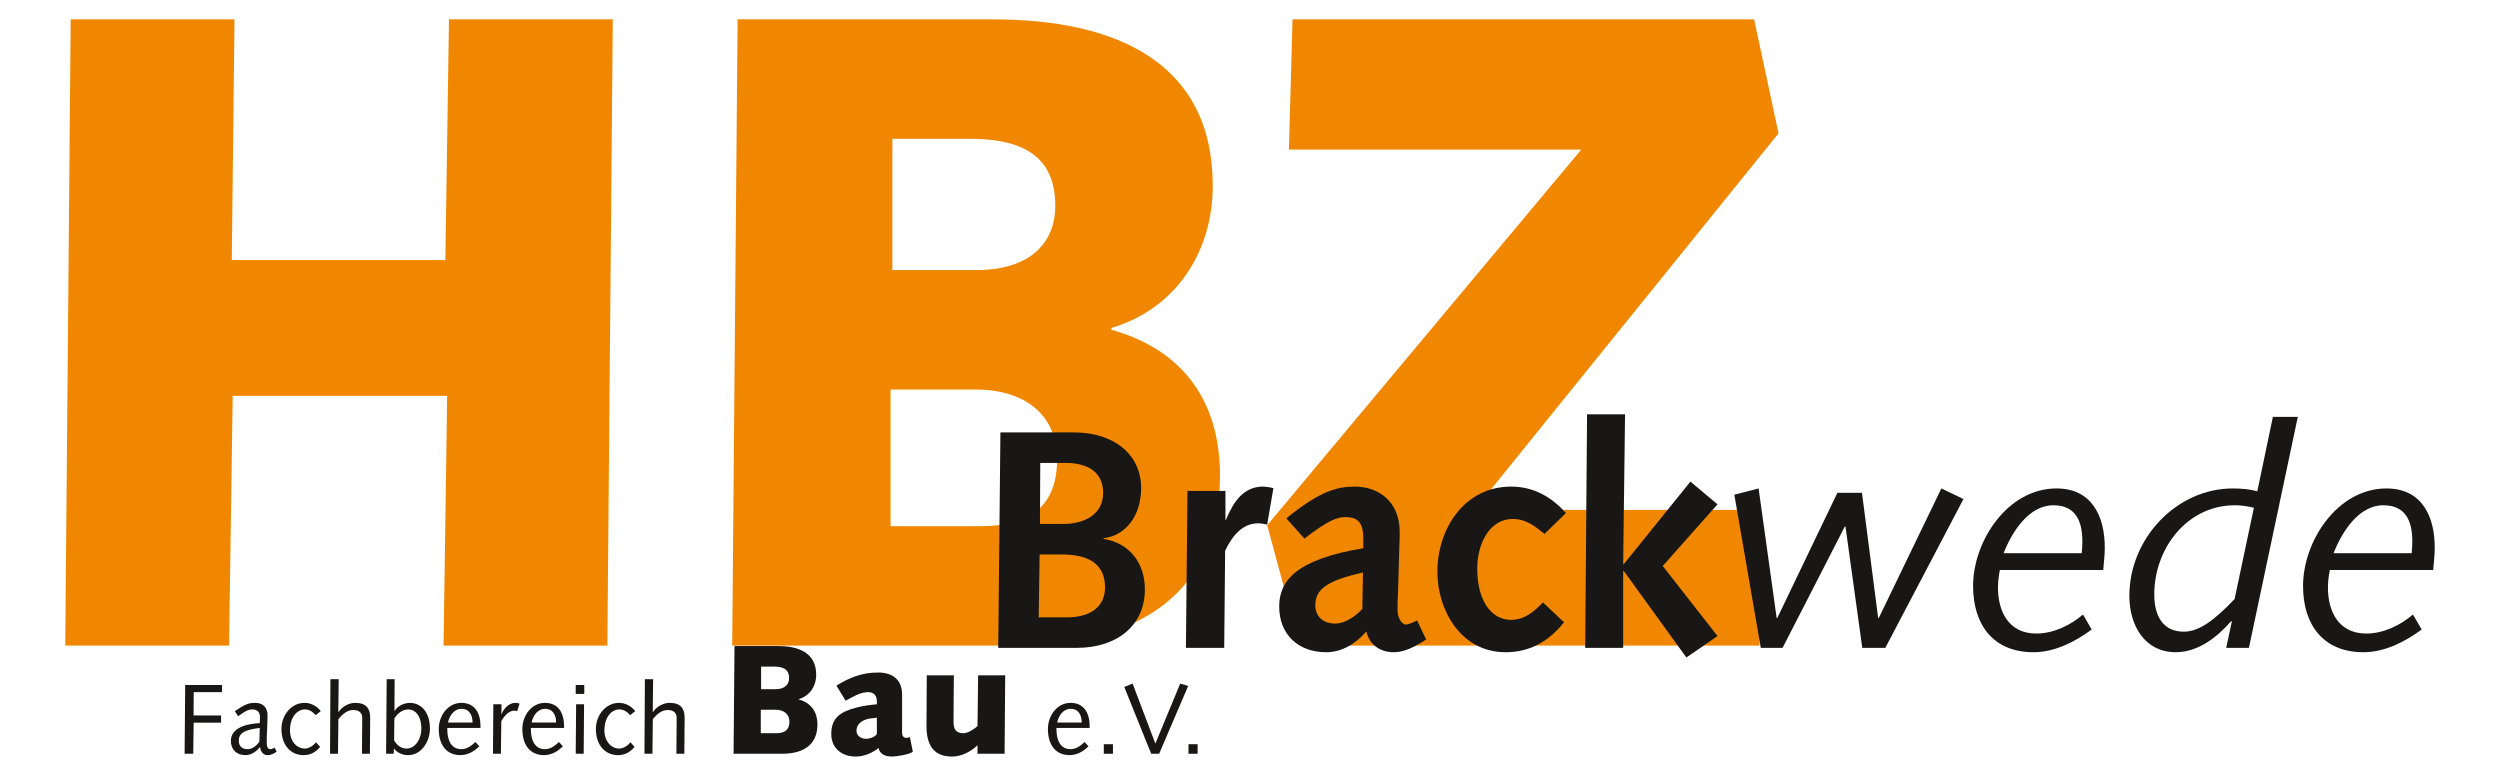 <?xml version="1.0" encoding="utf-8"?>
<!-- Generator: Adobe Illustrator 16.0.0, SVG Export Plug-In . SVG Version: 6.00 Build 0)  -->
<!DOCTYPE svg PUBLIC "-//W3C//DTD SVG 1.1//EN" "http://www.w3.org/Graphics/SVG/1.1/DTD/svg11.dtd">
<svg version="1.1" id="Ebene_1" xmlns="http://www.w3.org/2000/svg" xmlns:xlink="http://www.w3.org/1999/xlink" x="0px" y="0px"
	 viewBox="0 0 290 90" enable-background="new 0 0 290 90" xml:space="preserve">
<g>
	<polygon fill="#F18700" points="204.104,59.142 171.036,59.142 206.31,15.467 203.476,2.239 149.934,2.239 149.515,17.357 
		183.424,17.357 146.994,60.927 150.774,74.89 204.104,74.89 204.104,59.142 	"/>
	<polygon fill="#F18700" points="7.57,74.893 26.571,74.893 26.992,45.917 51.872,45.917 51.452,74.893 70.454,74.893 71.084,2.243 
		52.082,2.243 51.662,30.17 26.887,30.17 27.202,2.243 8.2,2.243 7.57,74.893 	"/>
	<path fill-rule="evenodd" clip-rule="evenodd" fill="#F18700" d="M84.934,74.893h32.755c14.382,0,23.831-6.089,23.831-19.737
		c0-8.608-4.305-14.593-12.599-16.902v-0.21c7.454-2.205,11.758-8.818,11.758-16.482c0-14.488-11.442-19.317-25.51-19.317H85.563
		L84.934,74.893L84.934,74.893z M103.306,45.182h9.868c5.564,0,9.448,2.835,9.448,8.085c0,5.563-3.254,7.769-8.923,7.769h-10.394
		V45.182L103.306,45.182z M103.516,16.102h8.924c5.249,0,9.973,1.364,9.973,7.769c0,4.409-3.044,7.454-9.133,7.454h-9.764V16.102
		L103.516,16.102z"/>
	<path fill-rule="evenodd" clip-rule="evenodd" fill="#181716" d="M115.795,75.152h9.102c4.731,0,7.909-2.636,7.909-6.79
		c0-3.034-1.77-5.381-4.804-5.851v-0.072c2.456-0.289,4.37-2.456,4.37-5.851c0-3.756-3.033-6.429-7.801-6.429h-8.523L115.795,75.152
		L115.795,75.152z M120.49,71.613l0.108-7.296h2.563c3.396,0,5.021,1.301,5.021,3.829c0,2.131-1.553,3.503-4.551,3.467H120.49
		L120.49,71.613z M120.635,60.778l0.036-7.079h2.925c2.745,0,4.37,1.192,4.37,3.467c0,2.528-2.203,3.612-4.623,3.612H120.635
		L120.635,60.778z"/>
	<path fill="#181716" d="M137.567,75.152h4.442l0.107-11.268c0.903-1.915,2.131-3.179,3.828-3.179c0.326,0,0.687,0.072,1.048,0.145
		l0.723-4.226c-0.434-0.108-0.866-0.181-1.301-0.181c-2.238,0.072-3.358,1.806-4.226,3.9l-0.036-0.072V56.95h-4.406L137.567,75.152
		L137.567,75.152z"/>
	<path fill-rule="evenodd" clip-rule="evenodd" fill="#181716" d="M151.313,62.476c2.745-2.131,3.828-2.492,4.731-2.492
		c1.228,0,2.094,0.397,2.094,2.42v1.192c-7.872,1.3-9.751,3.828-9.751,6.753c0,3.251,2.203,5.31,5.454,5.31
		c1.733,0,3.357-0.902,4.658-2.42c0.325,1.518,1.589,2.42,3.143,2.42c0.831,0,1.878-0.217,3.792-1.48l-1.048-2.203
		c-0.758,0.361-1.082,0.469-1.3,0.469c-0.47,0-0.975-0.722-0.975-1.733c0-0.758,0.036-1.444,0.071-2.274l0.146-5.237
		c0.036-0.47,0.036-0.867,0.036-1.517c0-3.54-2.493-5.237-5.201-5.237c-1.95,0-3.973,0.433-7.945,3.684L151.313,62.476
		L151.313,62.476z M158.03,70.638c-1.047,1.12-2.238,1.698-3.141,1.698c-1.374,0-2.312-0.795-2.312-2.131
		c0-1.843,1.336-2.854,5.525-3.793L158.03,70.638L158.03,70.638z"/>
	<path fill="#181716" d="M178.977,69.879c-1.011,1.048-2.094,2.023-3.719,2.023c-2.203,0-3.9-2.132-3.9-5.959
		c0-2.781,1.372-5.743,4.117-5.743c1.553,0,2.564,0.831,3.684,1.734l2.492-2.42c-1.626-1.807-3.685-3.07-6.357-3.07
		c-5.417,0-8.559,4.876-8.559,9.896c0,4.406,2.708,9.318,7.909,9.318c2.89,0,5.02-1.3,6.79-3.468L178.977,69.879L178.977,69.879z"/>
	<polygon fill="#181716" points="183.882,75.152 188.288,75.152 188.288,66.231 188.36,66.231 195.62,76.272 199.231,73.78 
		192.875,65.654 199.231,58.503 196.089,55.866 188.36,65.438 188.288,65.438 188.505,48.064 184.099,48.064 183.882,75.152 	"/>
	<polygon fill="#181716" points="204.251,75.152 206.778,75.152 214.003,61.067 214.074,61.067 216.024,75.152 218.697,75.152 
		227.762,57.889 225.197,56.66 217.938,71.686 217.866,71.686 215.988,57.166 213.136,57.166 206.165,71.686 206.093,71.686 
		203.998,56.66 201.182,57.384 204.251,75.152 	"/>
	<path fill-rule="evenodd" clip-rule="evenodd" fill="#181716" d="M232.417,64.173c0.976-2.491,2.926-5.562,5.778-5.562
		c2.709,0,3.358,2.022,3.358,4.189c0,0.47-0.036,0.938-0.071,1.372H232.417L232.417,64.173z M243.974,66.124
		c0.072-0.867,0.181-1.734,0.181-2.601c0-3.612-1.48-6.863-5.598-6.863c-5.706,0-9.679,6.141-9.679,11.306
		c0,4.514,2.348,7.692,7.006,7.692c2.564,0,4.948-1.3,6.753-2.637l-1.011-1.733c-1.444,1.229-3.395,2.203-5.417,2.203
		c-3.286,0-4.442-2.673-4.442-5.309c0-0.687,0.072-1.301,0.217-2.059H243.974L243.974,66.124z"/>
	<path fill-rule="evenodd" clip-rule="evenodd" fill="#181716" d="M258.239,75.152h2.636l5.671-26.799h-2.89l-1.806,8.632
		c-0.938-0.252-1.914-0.325-2.854-0.325c-6.464,0-11.989,5.743-11.989,12.461c0,3.467,1.805,6.537,5.381,6.537
		c2.6,0,4.839-1.77,6.429-3.611l0.071,0.072L258.239,75.152L258.239,75.152z M259.215,69.482c-2.42,2.564-4.19,3.792-5.888,3.792
		c-2.311,0-3.432-1.661-3.432-4.334c0-5.309,3.792-10.329,9.354-10.329c0.759,0,1.445,0.108,2.203,0.289L259.215,69.482
		L259.215,69.482z"/>
	<path fill-rule="evenodd" clip-rule="evenodd" fill="#181716" d="M270.692,64.173c0.976-2.491,2.926-5.562,5.778-5.562
		c2.709,0,3.359,2.022,3.359,4.189c0,0.47-0.037,0.938-0.072,1.372H270.692L270.692,64.173z M282.25,66.124
		c0.071-0.867,0.18-1.734,0.18-2.601c0-3.612-1.48-6.863-5.598-6.863c-5.706,0-9.679,6.141-9.679,11.306
		c0,4.514,2.348,7.692,7.006,7.692c2.564,0,4.948-1.3,6.755-2.637l-1.013-1.733c-1.444,1.229-3.394,2.203-5.417,2.203
		c-3.286,0-4.442-2.673-4.442-5.309c0-0.687,0.072-1.301,0.217-2.059H282.25L282.25,66.124z"/>
	<polygon fill="#181716" points="21.414,87.436 22.417,87.436 22.464,83.827 25.645,83.827 25.645,82.997 22.452,82.997 
		22.475,80.288 25.749,80.288 25.749,79.458 21.483,79.458 21.414,87.436 	"/>
	<path fill-rule="evenodd" clip-rule="evenodd" fill="#181716" d="M31.838,86.71c-0.15,0.104-0.288,0.195-0.484,0.195
		c-0.357,0-0.415-0.403-0.415-0.818c0-1.015,0.093-2.018,0.093-3.102c0-0.888-0.484-1.452-1.441-1.452
		c-0.83,0-1.199,0.207-2.352,0.957l0.38,0.6c0.842-0.635,1.211-0.796,1.66-0.796c0.611,0,0.877,0.369,0.877,0.865
		c0,0.242-0.013,0.483-0.023,0.726c-1.257,0.047-3.354,0.427-3.354,2.053c0,0.968,0.646,1.659,1.66,1.659
		c0.737,0,1.291-0.414,1.729-0.956c0.047,0.484,0.335,0.956,0.854,0.956c0.403,0,0.749-0.161,1.072-0.414L31.838,86.71L31.838,86.71
		z M30.086,86.063c-0.357,0.438-0.796,0.842-1.36,0.842c-0.635,0-1.026-0.334-1.026-0.979c0-0.979,0.83-1.28,2.433-1.487
		L30.086,86.063L30.086,86.063z"/>
	<path fill="#181716" d="M37.212,82.49c-0.449-0.576-1.129-0.957-1.879-0.957c-1.567,0-2.686,1.452-2.686,3.032
		c0,1.902,1.118,3.031,2.547,3.031c0.784,0,1.384-0.299,1.938-0.956l-0.473-0.542c-0.277,0.369-0.808,0.737-1.303,0.737
		c-0.888,0-1.718-0.807-1.718-2.098c0-1.614,0.876-2.444,1.729-2.444c0.473,0,0.888,0.23,1.244,0.669L37.212,82.49L37.212,82.49z"/>
	<path fill="#181716" d="M38.284,87.436h0.922l0.047-4.012c0.588-0.715,1.117-1.061,1.717-1.061c0.635,0,1.05,0.288,1.05,0.911
		c0,0.564-0.012,1.072-0.012,1.579l-0.023,2.582h0.923l0.022-2.847c0-0.438,0.012-0.877,0.012-1.314
		c0-1.062-0.427-1.741-1.752-1.741c-0.681,0-1.465,0.392-1.926,1.061h-0.022l0.046-3.805H38.33L38.284,87.436L38.284,87.436z"/>
	<path fill-rule="evenodd" clip-rule="evenodd" fill="#181716" d="M44.787,87.436h0.876l0.034-0.588h0.023
		c0.3,0.404,0.876,0.749,1.637,0.749c1.476,0,2.514-1.521,2.514-3.066c0-2.259-1.326-2.997-2.306-2.997
		c-0.808,0-1.487,0.438-1.787,0.934h-0.023l0.023-3.678h-0.922L44.787,87.436L44.787,87.436z M45.744,83.354
		c0.276-0.483,0.876-1.061,1.613-1.061c0.796,0,1.521,0.715,1.521,2.271c0,1.142-0.703,2.271-1.718,2.271
		c-0.553,0-1.037-0.3-1.44-0.922L45.744,83.354L45.744,83.354z"/>
	<path fill-rule="evenodd" clip-rule="evenodd" fill="#181716" d="M55.739,84.438v-0.185c0-1.545-0.669-2.721-2.213-2.721
		c-1.545,0-2.629,1.452-2.629,3.032c0,1.879,0.923,3.031,2.513,3.031c0.854,0,1.604-0.438,2.191-1.025l-0.45-0.496
		c-0.495,0.45-0.979,0.83-1.637,0.83c-1.176,0-1.626-1.071-1.626-2.271v-0.195H55.739L55.739,84.438z M51.97,83.816
		c0.149-0.784,0.703-1.592,1.567-1.592c0.935,0,1.28,0.772,1.28,1.592H51.97L51.97,83.816z"/>
	<path fill="#181716" d="M57.183,87.436h0.922l0.047-3.77c0.495-0.922,1.106-1.233,1.487-1.233c0.126,0,0.265,0.034,0.356,0.058
		l0.277-0.876c-0.127-0.047-0.3-0.081-0.496-0.081c-0.83,0-1.395,0.784-1.591,1.303l-0.022-0.022l0.011-1.119h-0.945L57.183,87.436
		L57.183,87.436z"/>
	<path fill-rule="evenodd" clip-rule="evenodd" fill="#181716" d="M65.434,84.438v-0.185c0-1.545-0.669-2.721-2.214-2.721
		s-2.628,1.452-2.628,3.032c0,1.879,0.922,3.031,2.513,3.031c0.854,0,1.603-0.438,2.19-1.025l-0.449-0.496
		c-0.496,0.45-0.98,0.83-1.638,0.83c-1.176,0-1.625-1.071-1.625-2.271v-0.195H65.434L65.434,84.438z M61.664,83.816
		c0.149-0.784,0.703-1.592,1.567-1.592c0.934,0,1.279,0.772,1.279,1.592H61.664L61.664,83.816z"/>
	<path fill-rule="evenodd" clip-rule="evenodd" fill="#181716" d="M66.784,87.436h0.923l0.046-5.741H66.83L66.784,87.436
		L66.784,87.436z M66.784,80.496h0.991v-1.038h-0.991V80.496L66.784,80.496z"/>
	<path fill="#181716" d="M73.687,82.49c-0.449-0.576-1.129-0.957-1.879-0.957c-1.568,0-2.686,1.452-2.686,3.032
		c0,1.902,1.117,3.031,2.548,3.031c0.783,0,1.383-0.299,1.937-0.956l-0.473-0.542c-0.277,0.369-0.808,0.737-1.303,0.737
		c-0.888,0-1.718-0.807-1.718-2.098c0-1.614,0.876-2.444,1.729-2.444c0.473,0,0.888,0.23,1.244,0.669L73.687,82.49L73.687,82.49z"/>
	<path fill="#181716" d="M74.759,87.436h0.922l0.046-4.012c0.588-0.715,1.119-1.061,1.718-1.061c0.635,0,1.049,0.288,1.049,0.911
		c0,0.564-0.011,1.072-0.011,1.579l-0.023,2.582h0.922l0.023-2.847c0-0.438,0.012-0.877,0.012-1.314
		c0-1.062-0.427-1.741-1.752-1.741c-0.681,0-1.464,0.392-1.926,1.061h-0.022l0.046-3.805h-0.957L74.759,87.436L74.759,87.436z"/>
	<path fill-rule="evenodd" clip-rule="evenodd" fill="#181716" d="M85.093,87.436h5.632c2.473,0,4.097-1.046,4.097-3.394
		c0-1.48-0.739-2.509-2.165-2.905v-0.036c1.281-0.38,2.021-1.517,2.021-2.835c0-2.49-1.967-3.321-4.386-3.321h-5.09L85.093,87.436
		L85.093,87.436z M88.251,82.327h1.697c0.957,0,1.625,0.488,1.625,1.391c0,0.956-0.561,1.336-1.535,1.336h-1.787V82.327
		L88.251,82.327z M88.287,77.328h1.535c0.902,0,1.714,0.234,1.714,1.335c0,0.758-0.523,1.282-1.569,1.282h-1.68V77.328
		L88.287,77.328z"/>
	<path fill-rule="evenodd" clip-rule="evenodd" fill="#181716" d="M98.089,81.281c0.812-0.416,1.66-0.993,2.617-0.993
		c0.596,0,1.011,0.343,1.011,1.064v0.343c-0.849,0.072-1.733,0.218-2.293,0.361c-1.949,0.505-2.996,1.21-2.996,3.087
		c0,1.643,1.21,2.617,2.853,2.617c0.956,0,1.931-0.433,2.635-0.992c0.126,0.667,0.704,0.992,1.553,0.992
		c0.541,0,2.003-0.234,2.418-0.56l-0.343-1.715c-0.09,0.072-0.234,0.108-0.379,0.108c-0.397,0-0.523-0.271-0.523-0.613v-4.404
		c0-1.733-1.101-2.563-2.779-2.563c-1.859,0-3.268,0.56-4.838,1.516L98.089,81.281L98.089,81.281z M101.717,85.107
		c0,0.198-0.632,0.596-1.264,0.596c-0.506,0-1.101-0.307-1.101-0.921c0-1.011,1.028-1.408,1.822-1.462
		c0.253-0.019,0.415-0.054,0.542-0.072V85.107L101.717,85.107z"/>
	<path fill="#181716" d="M113.392,84.223c-0.415,0.397-1.137,0.831-1.643,0.831c-0.938,0-1.137-0.578-1.137-1.318
		c0-1.878,0.018-3.646,0.036-5.397h-3.141c-0.019,2.004-0.036,4.008-0.036,5.867c0,2.491,1.047,3.556,2.978,3.556
		c1.119,0,2.221-0.613,2.942-1.317v0.992h3.141l0.072-9.098h-3.141L113.392,84.223L113.392,84.223z"/>
	<path fill-rule="evenodd" clip-rule="evenodd" fill="#181716" d="M126.402,84.438v-0.185c0-1.545-0.669-2.721-2.213-2.721
		c-1.545,0-2.629,1.452-2.629,3.032c0,1.879,0.922,3.031,2.514,3.031c0.853,0,1.602-0.438,2.189-1.025l-0.449-0.496
		c-0.496,0.45-0.979,0.83-1.637,0.83c-1.176,0-1.626-1.071-1.626-2.271v-0.195H126.402L126.402,84.438z M122.633,83.816
		c0.149-0.784,0.703-1.592,1.567-1.592c0.935,0,1.28,0.772,1.28,1.592H122.633L122.633,83.816z"/>
	<polygon fill="#181716" points="128.042,86.329 129.103,86.329 129.103,87.436 128.042,87.436 128.042,86.329 	"/>
	<polygon fill="#181716" points="133.538,87.436 134.461,87.436 137.827,79.573 136.904,79.297 134.022,86.26 131.383,79.297 
		130.414,79.688 133.538,87.436 	"/>
	<polygon fill="#181716" points="137.864,86.329 138.925,86.329 138.925,87.436 137.864,87.436 137.864,86.329 	"/>
</g>
</svg>
